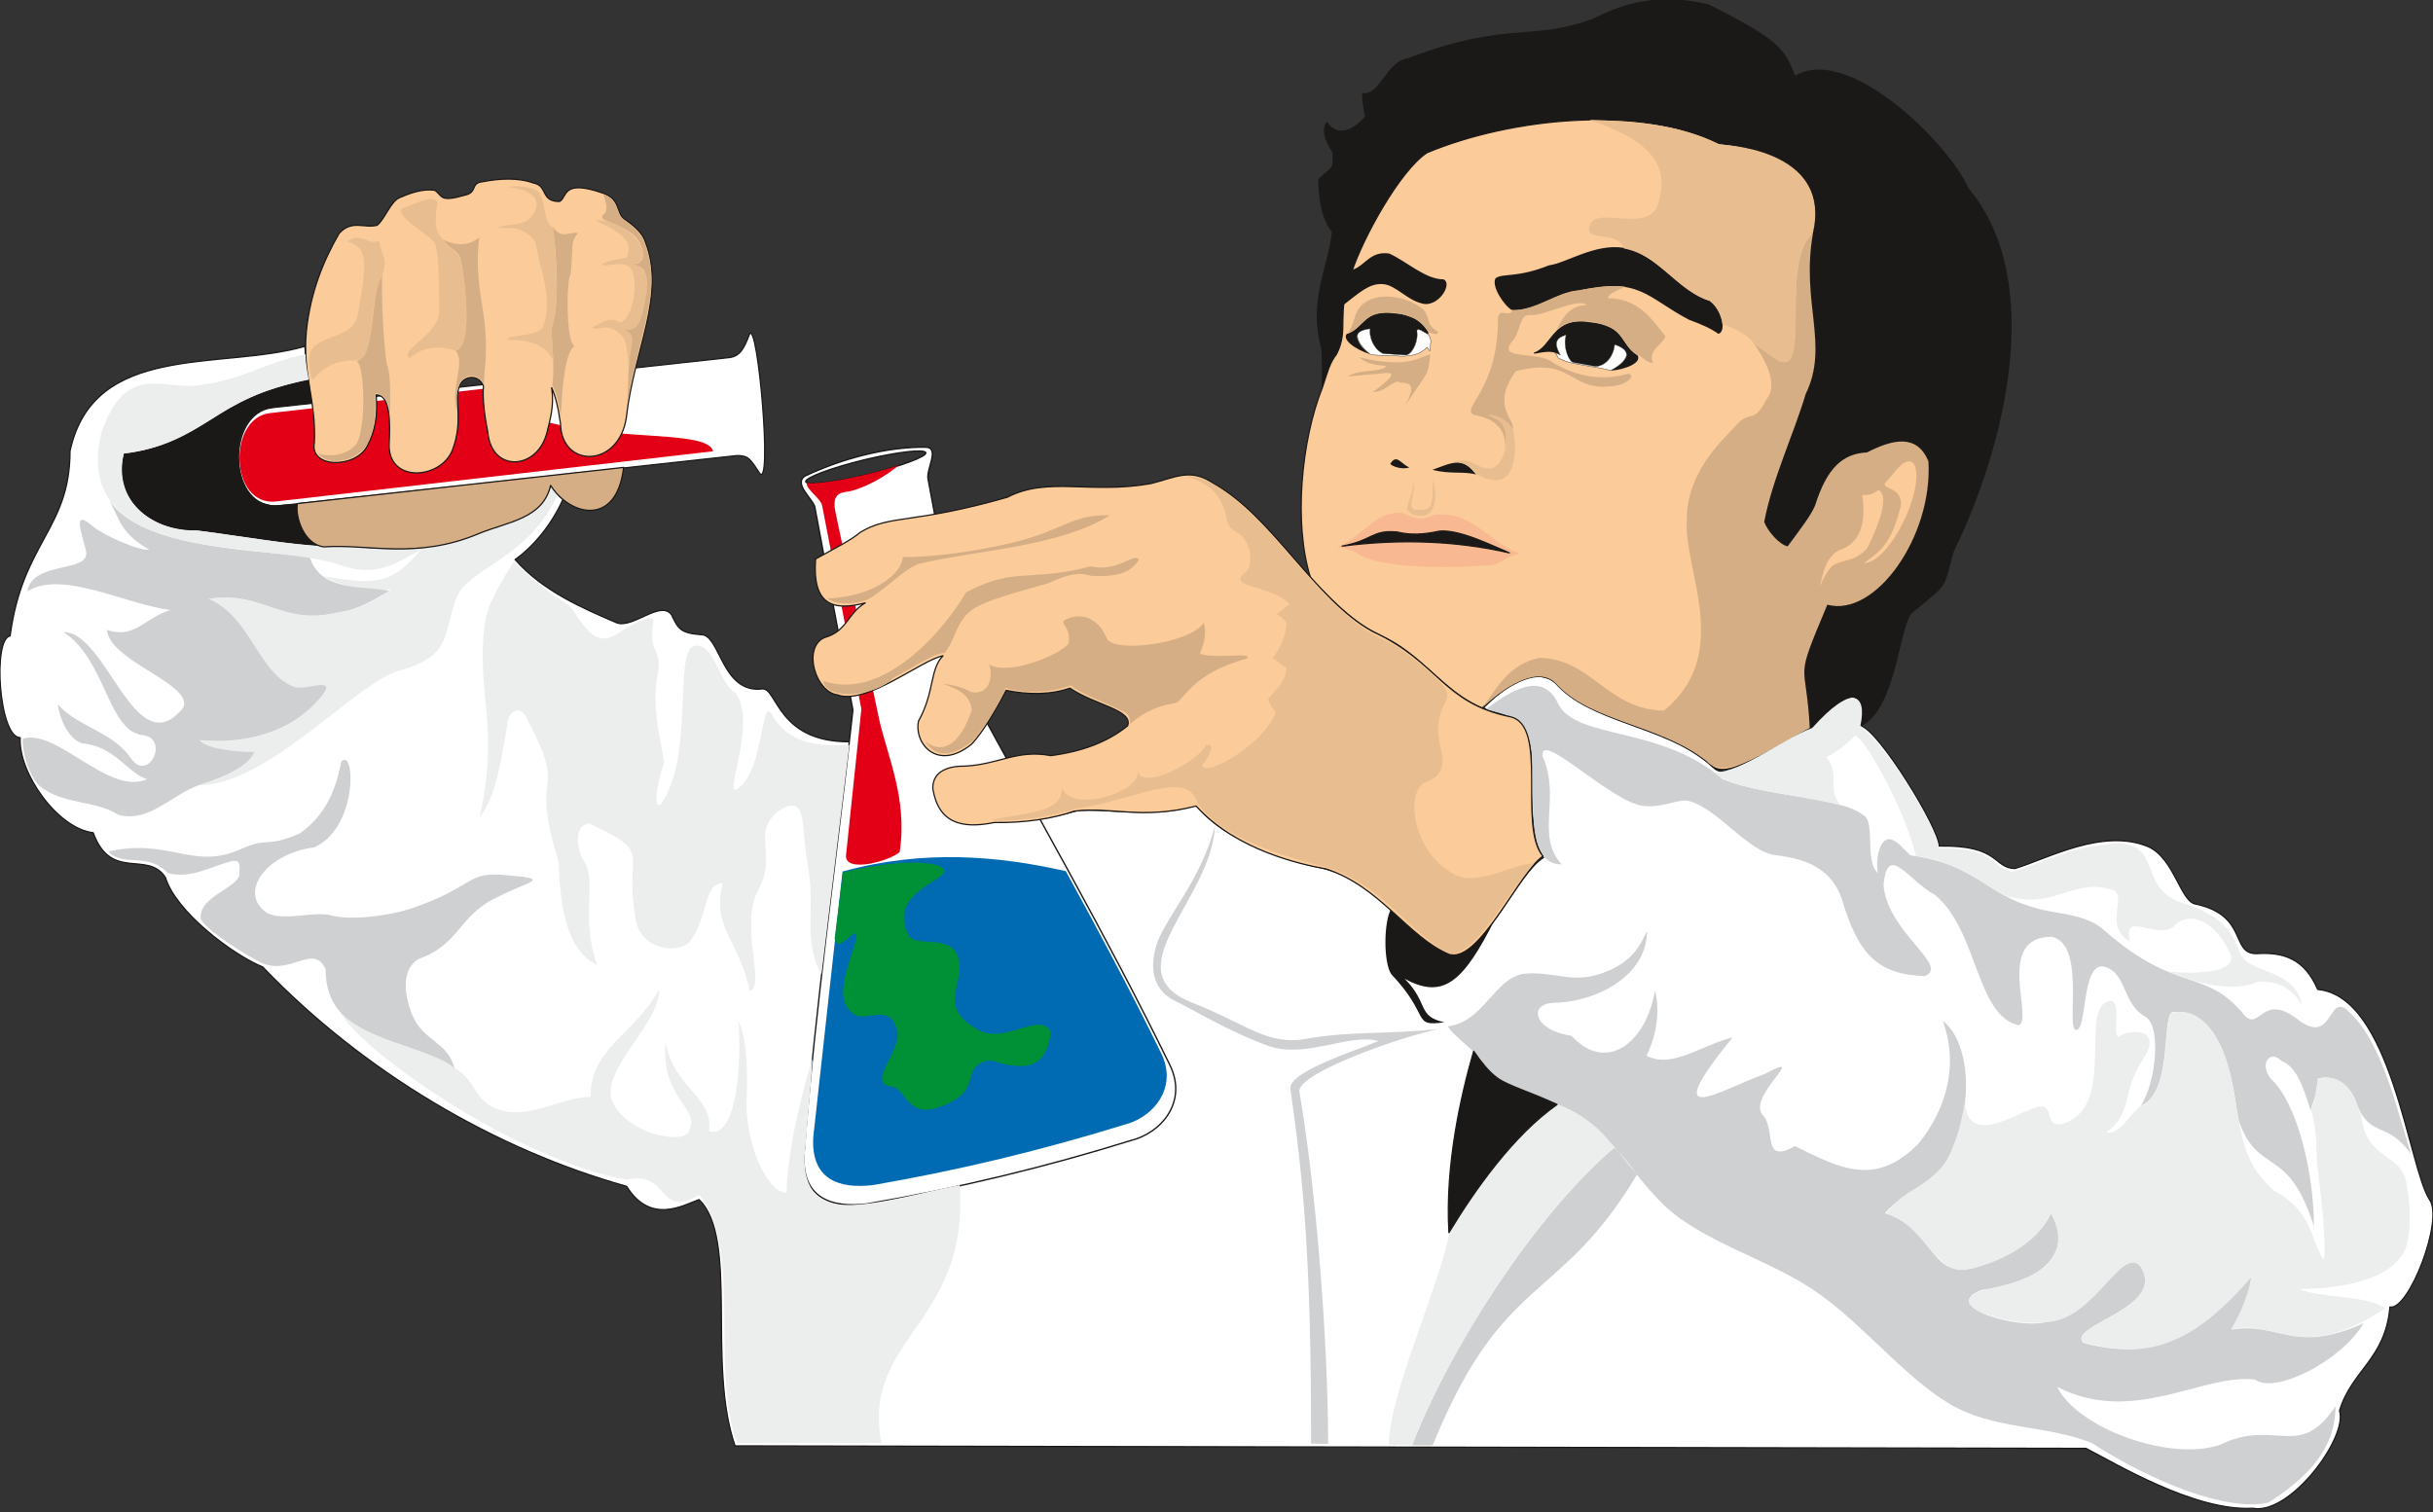 <svg xmlns="http://www.w3.org/2000/svg" xml:space="preserve" width="736.819" height="458.117" fill-rule="evenodd" stroke-linejoin="round" stroke-width="28.222" preserveAspectRatio="xMidYMid" version="1.2" viewBox="0 0 19495 12121"><rect x="0" y="0" width="19495" height="12121" fill="#333333" stroke="none"/><defs class="ClipPathGroup"><clipPath id="a" clipPathUnits="userSpaceOnUse"><path d="M0 0h19495v12121H0z"/></clipPath></defs><g class="SlideGroup"><g class="Slide" clip-path="url(#a)"><g class="Page"><g class="com.sun.star.drawing.ClosedBezierShape"><path fill="none" d="M-6 2770h19507v9328H-6z" class="BoundingBox"/><path fill="#FFF" d="M7965 6593c211 8 457-38 668-96 221-23 623 66 953-46 224 302 796 465 996 503 498 122 585 477 1047 704 289-35 528-658 739-785-117-186-102-648-94-823-61-366-162-290-389-376 140-138 412-379 608-176 264 290 833 282 1254 668 110 79 376-144 765-327 429-457 421-186 399-21 144 36 627 821 627 963 490-10 429 175 607 180 267-81 704-327 1069-175 209 94 259 445 381 460 422 91 275 400 486 397 208-13 381 33 490 287 594 54 729 1430 896 1684 117 160-167 894-317 861-36 417-307 508-404 831 69 213-396 841-696 782-467 28-1120-371-1336-480l-10824-20c-229-658 31-1666-289-1974-130 48-389 201-580-106-1054-295-2108-915-2916-1758-248-102-698-446-779-717-143-221-437 35-579-359-290-35-602-485-585-762-171 0-222-795-81-815 99-752 480-858 480-1481 188-878 1209-647 1882-840 8 154 46 325 59 459-99 8-211 15-315 31-160 17-275 180-275 386 0 208 64 373 285 401l185-15c13 480 376 297 503 350 399 23 635 26 1120-172 346-117 353-183 412-320 28 38 66 83 94 106-89 198-231 374-384 483 224 254 541 389 818 508 130 43 351-188 437-64 53 115 74 145 236 158 153-5 163 477 493 434 117-2 122 430 701 424 211 82 457 315 671 399 66 302 322 277 482 249Z"/><path fill="none" stroke="#1B1918" stroke-linecap="round" stroke-width="10" d="M7965 6593c211 8 457-38 668-96 221-23 623 66 953-46 224 302 796 465 996 503 498 122 585 477 1047 704 289-35 528-658 739-785-117-186-102-648-94-823-61-366-162-290-389-376 140-138 412-379 608-176 264 290 833 282 1254 668 110 79 376-144 765-327 429-457 421-186 399-21 144 36 627 821 627 963 490-10 429 175 607 180 267-81 704-327 1069-175 209 94 259 445 381 460 422 91 275 400 486 397 208-13 381 33 490 287 594 54 729 1430 896 1684 117 160-167 894-317 861-36 417-307 508-404 831 69 213-396 841-696 782-467 28-1120-371-1336-480l-10824-20c-229-658 31-1666-289-1974-130 48-389 201-580-106-1054-295-2108-915-2916-1758-248-102-698-446-779-717-143-221-437 35-579-359-290-35-602-485-585-762-171 0-222-795-81-815 99-752 480-858 480-1481 188-878 1209-647 1882-840 8 154 46 325 59 459-99 8-211 15-315 31-160 17-275 180-275 386 0 208 64 373 285 401l185-15c13 480 376 297 503 350 399 23 635 26 1120-172 346-117 353-183 412-320 28 38 66 83 94 106-89 198-231 374-384 483 224 254 541 389 818 508 130 43 351-188 437-64 53 115 74 145 236 158 153-5 163 477 493 434 117-2 122 430 701 424 211 82 457 315 671 399 66 302 322 277 482 249Z"/></g><g class="com.sun.star.drawing.ClosedBezierShape"><path fill="none" d="M6414 3578h3014v6085H6414z" class="BoundingBox"/><path fill="#FFF" d="M6451 3815c310-147 670-235 965-231 119 2 5 175 20 254l310 1654c545 1014 1114 1992 1627 3042 147 297-69 548-313 607-683 213-1388 383-2114 508-292 35-527-51-503-409 89-1175 262-2366 391-3550l-305-1626c-10-59-176-188-78-249Zm0 0Zm498-13c261-63 475-142 469-173-7-33-228-7-492 56-262 64-475 143-470 176 7 30 228 5 493-59Z"/><path fill="none" stroke="#1B1918" stroke-linecap="round" stroke-width="11" d="M6451 3815c310-147 670-235 965-231 119 2 5 175 20 254l310 1654c545 1014 1114 1992 1627 3042 147 297-69 548-313 607-683 213-1388 383-2114 508-292 35-527-51-503-409 89-1175 262-2366 391-3550l-305-1626c-10-59-176-188-78-249Z"/><path fill="none" stroke="#1B1918" stroke-linecap="round" stroke-width="11" d="M6949 3802c261-63 475-142 469-173-7-33-228-7-492 56-262 64-475 143-470 176 7 30 228 5 493-59Z"/></g><g class="com.sun.star.drawing.ClosedBezierShape"><path fill="none" d="M6464 3729h762v3202h-762z" class="BoundingBox"/><path fill="#E30016" d="M6464 3871c127 15 509-64 737-142-99 86-264 180-399 210-89 8-130 36-110 153l349 1657c64 302 234 647 168 1079-69 69-443 176-430 26l123-1171-314-1629c-10-59-131-132-124-183Z"/></g><g class="com.sun.star.drawing.ClosedBezierShape"><path fill="none" d="M1907 2666h4227v1395H1907z" class="BoundingBox"/><path fill="#FFF" d="m2184 3267 3666-402c77-13 110-66 155-185 66-134 188 1272 79 1109-74-113-89-138-178-138l-3666 402c-418 46-436-745-56-786Z"/><path fill="none" stroke="#1B1918" stroke-linecap="round" stroke-width="10" d="m2184 3267 3666-402c77-13 110-66 155-185 66-134 188 1272 79 1109-74-113-89-138-178-138l-3666 402c-418 46-436-745-56-786Z"/></g><g class="com.sun.star.drawing.ClosedBezierShape"><path fill="none" d="M1919 3111h3795v911H1919z" class="BoundingBox"/><path fill="#E30016" d="m2163 3311 1751-200c427 521 1753 275 1799 506l-3499 402c-375 43-393-669-51-708Z"/></g><g class="com.sun.star.drawing.ClosedBezierShape"><path fill="none" d="M2444 1429h2789v2368H2444z" class="BoundingBox"/><path fill="#FBCB99" d="M5019 3344c59-537 318-979 153-1402-23-81-104-142-178-193-61-58-23-155-168-203-327-113-279 38-343 69-155 0-91-127-208-148-124-45-272-37-411-10-95 10-37 86-139 107-200 58-177 10-238-38-102-18-216 28-285 58-71 28-119 173-180 221-102 28-203-48-305 66-124 214-229 468-262 781-34 350 79 546 64 895-41 208 328 208 422 30 63-116 88-241 73-412 117 0 112 227 104 397-7 310 409 282 506 48 94-246 10-406 58-516 28-81 150-102 192 0-10 96 10 250 35 372 31 327 402 302 475-5 21-92 59-204 36-354 30 66 53 158 71 288 8 363 470 355 528-51Z"/><path fill="none" stroke="#1B1918" stroke-linecap="round" stroke-width="10" d="M5019 3344c59-537 318-979 153-1402-23-81-104-142-178-193-61-58-23-155-168-203-327-113-279 38-343 69-155 0-91-127-208-148-124-45-272-37-411-10-95 10-37 86-139 107-200 58-177 10-238-38-102-18-216 28-285 58-71 28-119 173-180 221-102 28-203-48-305 66-124 214-229 468-262 781-34 350 79 546 64 895-41 208 328 208 422 30 63-116 88-241 73-412 117 0 112 227 104 397-7 310 409 282 506 48 94-246 10-406 58-516 28-81 150-102 192 0-10 96 10 250 35 372 31 327 402 302 475-5 21-92 59-204 36-354 30 66 53 158 71 288 8 363 470 355 528-51Z"/></g><g class="com.sun.star.drawing.ClosedBezierShape"><path fill="none" d="M10550-6h5570v5848h-5570z" class="BoundingBox"/><path fill="#1B1918" d="M14501 5835c-30-572-132-338 140-988 384 104 846-546 810-1148-91-219-279-181-492-71-196 10-320 124-414 424-33 79-105 170-221 327-64-12-158-116-188-195 63-338 241-716 332-1024 191-394-40-732 59-1291 142-600-518-691-752-719-628-310-1660-211-2340 74-216 142-516 683-607 967-125 341-16 442-117 646-56 71-74 145-115 270 0-71 5-237-5-314-103-388 49-627 87-934-87-107-110-277-110-422 125-114 115-76 115-213-38-61-102-163-51-242 71 110 193 87 310-45-10-59-23-112-23-186 147 18 185-254 371-282 795-302 990-129 1481-317 210-104 490-215 918-112 566 285 604 348 693 574 424-261 1229 539 1387 897 627 747 282 2089-117 2904-94 315-20 236-345 503-105 175-125 775-407 904 48-129 10-277-109-226-102 76-208 173-290 239Z"/><path fill="none" stroke="#1B1918" stroke-linecap="round" stroke-width="10" d="M14501 5835c-30-572-132-338 140-988 384 104 846-546 810-1148-91-219-279-181-492-71-196 10-320 124-414 424-33 79-105 170-221 327-64-12-158-116-188-195 63-338 241-716 332-1024 191-394-40-732 59-1291 142-600-518-691-752-719-628-310-1660-211-2340 74-216 142-516 683-607 967-125 341-16 442-117 646-56 71-74 145-115 270 0-71 5-237-5-314-103-388 49-627 87-934-87-107-110-277-110-422 125-114 115-76 115-213-38-61-102-163-51-242 71 110 193 87 310-45-10-59-23-112-23-186 147 18 185-254 371-282 795-302 990-129 1481-317 210-104 490-215 918-112 566 285 604 348 693 574 424-261 1229 539 1387 897 627 747 282 2089-117 2904-94 315-20 236-345 503-105 175-125 775-407 904 48-129 10-277-109-226-102 76-208 173-290 239Z"/></g><g class="com.sun.star.drawing.ClosedBezierShape"><path fill="none" d="M10420 955h5040v5219h-5040z" class="BoundingBox"/><path fill="#FBCB99" d="M14501 5835c-30-572-132-338 140-988 383 104 846-546 810-1148-91-220-279-182-493-71-195 10-320 124-414 424-33 79-104 170-221 328-63-13-157-117-188-196 64-338 242-717 333-1025 190-393-41-731 58-1290 143-599-518-691-751-719-628-309-1660-210-2341 74-216 142-515 683-607 968-124 340-15 442-117 645-56 71-73 145-114 269-170 424-233 1093-94 1528 480 513 516 388 785 596 195 150 348 341 589 445 163-158 445-351 592-196 279 310 834 331 1218 628 132 195 497-135 815-272Z"/><path fill="none" stroke="#1B1918" stroke-linecap="round" stroke-width="10" d="M14501 5835c-30-572-132-338 140-988 383 104 846-546 810-1148-91-220-279-182-493-71-195 10-320 124-414 424-33 79-104 170-221 328-63-13-157-117-188-196 64-338 242-717 333-1025 190-393-41-731 58-1290 143-599-518-691-751-719-628-309-1660-210-2341 74-216 142-515 683-607 968-124 340-15 442-117 645-56 71-73 145-114 269-170 424-233 1093-94 1528 480 513 516 388 785 596 195 150 348 341 589 445 163-158 445-351 592-196 279 310 834 331 1218 628 132 195 497-135 815-272Z"/></g><g class="com.sun.star.drawing.ClosedBezierShape"><path fill="none" d="M11877 1869h3578v4285h-3578z" class="BoundingBox"/><path fill="#D5AE85" d="M14527 1869c-99 558 133 896-59 1290-91 307-269 686-332 1024 30 79 124 183 188 196 116-157 187-249 220-328 95-300 220-415 416-425 213-109 401-147 492 71 36 603-426 1254-810 1149-273 651-171 417-141 988-310 163-678 435-828 265-381-300-925-310-1205-620-147-155-429 38-591 195 132-185 220-348 454-401 417 0 552 419 1002 422 559-455 152-1136 183-1532 0-359 249-603 391-748 107-134 147-10 244-210 71-79 63-224-97-450 153 81 242 236 310 81 59-266-40-792 163-967Z"/></g><g class="com.sun.star.drawing.ClosedBezierShape"><path fill="none" d="M1597 3894h2868v2400H1597z" class="BoundingBox"/><path fill="#ECEDED" d="m4415 3894 49 81c-254 534-734 570-816 842-99 279-33 441-447 558-336 84-1052 918-1603 918 195-58 396-152 436-264-142 0-376-23-436-94 330 28 723-35 982-359 122-165-147-28-231-71-284-117-337-559-680-704 434-71 586 221 1041 107 170-20 297-104 423-178-159-10-337 8-540-112 399 64 540 87 794-232 289-33 513-139 683-195 226-69 300-160 345-297Z"/></g><g class="com.sun.star.drawing.ClosedBezierShape"><path fill="none" d="M973 3040h11009v5163H973z" class="BoundingBox"/><path fill="#1B1918" d="M11256 7845c193 193 97 302 318 348-267 38-104-46-427-386-63-100-58-409-5-514 119 117 350 315 483 356 121 28 261-160 355-284-256 510-416 647-724 480Zm0 0ZM2473 3040c8 43 21 149 28 193-99 10-236 20-337 38-61 2-265 99-254 406 12 310 180 363 284 373 58-2 127-12 191-12 7 226 91 300 203 339-295-13-729-93-1021-126-303 18-683-221-574-617 315-33 536-168 784-328 260-160 468-213 696-266Z"/></g><g class="com.sun.star.drawing.ClosedBezierShape"><path fill="none" d="M181 4013h19141v8045H181z" class="BoundingBox"/><path fill="#CFD0D2" d="M16761 11565c-376-150-790-102-1151-320-358-221-668-612-1021-866-351-254-770-363-1125-612-356-249-539-747-961-905-259-142-500-119-637-373-20-38-252-218-264-264 284-33 368-377 602-420 256-28 399 96 675-21 221-91 270-228 318-322 0 361-409 571-749 575-209 10-155 223 144 264 280 307 602 53 668-362 41 149 21 337-66 522 201 107 430-81 689-147-612 754-110 426 256 294 376-200-139 173-18 325 115 112-12 407 262 252 389 198 658 315 988-18 175-213 346-574 196-985 178 132 269 558 86 1003-86 287-404 358-549 538 389 122 356 521 699 442 249-66 538-226 630-442 155 242 38 536-554 615-353 135 313 325 526 254 378-23 602-627 749-439 209 332-589 465-462 609 693 191 1046-198 1346-531-10 160-86 295-160 425 396-64 493 203 1062-51-183 305-709 571-871 452-417-53-976 373-1585 58 157 328 904 605 1308 463 439-214 632 132 922-308 0 254-117 506-536 772-333 79-945-172-1417-477Zm0 0Zm2070-3447c-181-194-125 262-404 64-297-238-313 73-435-36-317-397-541-174-1125-684-147-145-419-137-559-186-398-106-467-348-1000-421-66-56-160-198-231-89-26 51-46 127-31 231-109-97-15-417-117-465-178-145-777-145-1125-287-495-429-1163-315-1316-599-127-280-383-107-584 38 76 25 211 43 287 122 213 228-76 1117 323 1122-214-228-5-541-153-863-35-231 554 371 808 394 160 20 284-67 376-36 239 76 470 414 693 432 231 30 435 101 521 353 132 444 287 602 663 615 208-82-297-346-330-729 33-348 195-39 416 81 341 287 325 963 666 1042 127-40-196-709 266-709 277 58 110 727 194 747 94 8 40-562 233-506 173 51 140 293 318 397 134 59 96 523-31 716 267-106 158-762 262-751 442-31 490 716 518 858 157 465 399 196 607 861 0-429-132-988-345-1184-97-121-5-238 86-142 112 41 168 186 231 394 28-71 59-178 59-252 101-35 259 16 317 216 112 262 236 117 432 389-94-272-219-881-490-1133Zm0 0Zm-5896 1080c-609 515-1303 1567-1620 2385h165c566-1392 1008-1120 1636-2167-31-46-89-129-181-218Zm0 0ZM9736 6619c-30 599-833 1163-180 1418 453 180 606 353 936 284 345-58 655-30 1049-76-277 51-1136 348-1130 501 144 838 231 2067 231 2827l-137-3c2-1463-59-2098-166-2847-5-130 458-280 707-379-239-66-585 145-884 38-298-106-619-299-735-354-216-101-211-305-153-477 87-224 346-498 462-932Zm0 0ZM3643 8568c-363-267-1034-209-1034-801-96-206-274 43-498-44-129-55-470-276-503-358-20-193 336-251 310-381 10-81-17-94-68-81-168 46-325 142-506 94-162-173-355-41-475-173 491-109 676 153 1057-17 231-105 198-6 477-128 262-185 303-454 333-576 112-112 132 533-218 688-391 51-617 371-374 529 143 63 361-18 503 15 168 48 478 0 630-48 534-176 452-310 788-272 373 30 162 48-79 175-310 142-300 379-630 495-142 82-119 285-53 448 86 214 289 214 340 435Zm0 0ZM2482 4462c81 290 460 231 638 274-117 64-239 150-409 171-455 114-607-178-1039-107 340 145 394 587 678 703 86 41 356-94 231 72-259 322-653 386-983 358 61 71 295 94 440 94-43 111-242 205-440 264-221 76-404 307-650 239-178-117-442-79-630-229-99-96-146-315-135-381 275-84 689 462 996 325-145-40-264-267-518-287-97-28-175-162-198-312 173 188 437 213 592 439 139 186 312-178 76-195-269-49-285-602-620-823 346-5 574 1079 958 604 84-188-592-371-612-622 226 71 284-84 505-160-361-48-866-323-1143-150 41-249 508-142 470-323-28-129-122-355 58-195 82 66 361 195 450 185-239-137-239-251-320-393 254 363 1036 388 1605 449Z"/></g><g class="com.sun.star.drawing.ClosedBezierShape"><path fill="none" d="M784 2840h18526v8742H784z" class="BoundingBox"/><path fill="#ECEDED" d="M13738 6192c144 143 647 168 1011 262-120-147 3-239-115-386 60-23 189-125 222-165 43-69 409 576 495 957 265 36 432 145 699 313 414 138 556-155 889-36 102 59-86 281 127 410-61-274 236 18 373-142 107-97 300-31 419 213 99 163-193 198-492 168 264 107 536 168 729 81 111-5 249 20 353 191-71-318-452-242-506-437-63-186-183-292-421-374-399-102-186-470-544-488-422 23-594 160-856 228-165-30-127-198-587-188-7-144-386-787-627-983 56-259-71-335-385 18-231 84-558 351-784 358Zm0 0Zm2007 2638c20 363 407 94 554 51 180-69 66 157 221 127 429-115 162-864 348-971 162-94 43 290 112 270 68-56 375-82 182 198-167 266-71 416-284 569 102 33 211-176 279-211 265-122 158-719 252-747 239-53 399 213 465 506 89 406 61 673 350 922 313 172 285 388 394 551 28-102-20-496-38-656-31-215-5-365-64-546 38-73 41-162 56-246 267-66 315 236 348 290 36 378 340 294 366 571 23 130 33 282 8 429-59 361-666 394-867 394 145 74 541 46 684 155-673 449-869 84-1230 168 84-148 143-315 160-420-581 681-978 613-1336 529-162-102 427-226 485-473-7-172-99-231-221-99-144 135-332 414-589 404-183 43-790-101-549-231 41-53 887-86 602-643-66 181-330 392-688 455-239 38-355-396-635-447 244-328 503-130 635-899Zm0 0Zm-3260 23c-297 193-647 647-871 1023-76 424-485 1296-485 1705h185c282-729 978-1847 1618-2383-104-160-274-277-447-345Zm0 0Zm-9754-734c236 238 736 289 912 442 190 106 139 266 370 337 232 72 488-106 719-106 0-397 343-490 549-861 10 269-473 645-376 896 119 259 545 341 608 252 117-209-217-244-181-729 63 368 392 444 349 716 233 71 261-592 236-884 79 175 68 440 68 582-33 335 145 795 318 795 0-287 122-823 208-1072-12 216-40 465-53 670-43 282 33 496 312 501 264 5 658-112 920-160 79 1120-790 1219-628 2067H5907c-219-579 45-1564-303-1988-346 195-232-201-585-122-901-165-2131-1039-2288-1336Zm0 0Zm3506-1619c249-158 175 144 236 434 66 359-46 603 109 875l224-1838c-142 0-460 41-622-246-87-152-61 457-275 597-122 81 165-539-18-770-134-79-162-404-332-376-161 64 5 866-258 1263-73 68-40-158 21-328-39-239-97-434-56-688 50-231-71-168-33-427 30-107-191 23-239 51-160 127-249 89-404-158-38-63-216-127-472-391-97 165-209 325-234 501-71 556 122 828-41 1551 142-175 181-523 221-734 0-124 115-175 165-43 336 643 0 343 247 1131 12 326 48 704 310 831-145-396 12-687-117-847-54-109-64-277 51-289 533 251 274 203 373 768 38 246 339 284 433 180 150-188 109-468 264-468-89 354 129 448 218 864 127-43-73-490 54-783 183-320-51-475 175-660Zm0 0ZM2449 2840c-325 63-521 208-821 241-289 71-612-216-818 394-245 1074 1326 845 1933 1059 275 94 435-21 646-137-359 20-491-23-775-18-249-5-686-82-1029-127-401 5-675-254-594-617 663-84 711-448 1483-592-2-16-28-135-25-203Z"/></g><g class="com.sun.star.drawing.ClosedBezierShape"><path fill="none" d="M11600 8420h884v1465h-884z" class="BoundingBox"/><path fill="#1B1918" d="M11808 8425c-102 355-230 915-198 1454 208-345 519-783 867-1027-216-100-396-151-479-212-81-61-119-119-190-215Z"/><path fill="none" stroke="#1B1918" stroke-linecap="round" stroke-width="10" d="M11808 8425c-102 355-230 915-198 1454 208-345 519-783 867-1027-216-100-396-151-479-212-81-61-119-119-190-215Z"/></g><g class="com.sun.star.drawing.ClosedBezierShape"><path fill="none" d="M6516 6869h2835v2637H6516z" class="BoundingBox"/><path fill="#006AB3" d="M8540 6982c260 475 519 958 763 1457 140 282-66 520-297 576-649 201-1319 364-2011 483-277 33-500-48-478-389l234-2124c646-179 1248-126 1789-3Z"/></g><g class="com.sun.star.drawing.ClosedBezierShape"><path fill="none" d="M6508 3801h5861v3860H6508z" class="BoundingBox"/><path fill="#FBCB99" d="M12099 5744c-541-112-569-437-1097-681-463-251-811-933-1274-1185-185-133-312-50-508-2-485 86-825-59-1148 109-765 219-933 135-1177 280-86 71-180 114-360 215-27 365 134 421 398 352-144 84-144 229-330 279-174 84-68 435 107 458 233 86 675-282 846-313-107 107-66 290-196 523-38 176 147 407 422 188 96-96 224-325 280-434 175 36 361 36 511-18 200 137 510 175 462 302-155 127-361 206-615 239-269-51-414 69-684 84-122-2-262 31-262 178 44 277 229 328 493 274 245 5 476-33 641-91 292-38 544 71 976-41 320 354 838 468 1041 504 435 142 649 538 981 683 242 87 564-653 757-785-203-242 51-1052-264-1118Z"/><path fill="none" stroke="#1B1918" stroke-linecap="round" stroke-width="10" d="M12099 5744c-541-112-569-437-1097-681-463-251-811-933-1274-1185-185-133-312-50-508-2-485 86-825-59-1148 109-765 219-933 135-1177 280-86 71-180 114-360 215-27 365 134 421 398 352-144 84-144 229-330 279-174 84-68 435 107 458 233 86 675-282 846-313-107 107-66 290-196 523-38 176 147 407 422 188 96-96 224-325 280-434 175 36 361 36 511-18 200 137 510 175 462 302-155 127-361 206-615 239-269-51-414 69-684 84-122-2-262 31-262 178 44 277 229 328 493 274 245 5 476-33 641-91 292-38 544 71 976-41 320 354 838 468 1041 504 435 142 649 538 981 683 242 87 564-653 757-785-203-242 51-1052-264-1118Z"/></g><g class="com.sun.star.drawing.ClosedBezierShape"><path fill="none" d="M10750 1980h3055v993h-3055z" class="BoundingBox"/><path fill="#1B1918" d="M11983 2231c53-44 168 0 430-105 125-13 369-177 595-140 271 46 439 354 691 423 99 73 137 244 71 267-66-46-137-77-234-112-345-181-394-347-889-234-165 5-345 170-532 155-58-30-167-188-132-254Zm0 0Zm-416 8c-145 0-288-139-435-207-152-23-193 96-292 129-35 85-121 235-79 286 127-97 209-178 318-170 107 5 200 139 338 160 124 7 221-168 150-198Zm0 0Zm724 587c145-48 148-293 445-244 292 27 241 178 386 267 33 56-89 112-218 122 40-25 88-48 114-91 46-54-23-97-81-120-6 107-92 188-166 176l-162-28c-61-23-84-173-61-222-127 30-61 125-46 163-79-68-229 8-211-23Zm0 0Zm-849-168c-43-66-107-132-251-145-277-38-249 114-399 163-41 45 66 125 188 163-38-30-79-61-97-109-33-62 36-87 97-95-13 100 58 199 127 202l157 10c61-8 104-141 89-192 5-53 114 66 89 3Z"/></g><g class="com.sun.star.drawing.ClosedBezierShape"><path fill="none" d="M11140 3681h688v123h-688z" class="BoundingBox"/><path fill="#1B1918" d="M11478 3765c148-52 240-112 349 38-99-28-212 0-349-38Zm0 0Zm-186-18c-71-34-102-112-152-29 10 15 83 49 152 29Z"/></g><g class="com.sun.star.drawing.ClosedBezierShape"><path fill="none" d="M10711 4109h1469v437h-1469z" class="BoundingBox"/><path fill="#F8B892" d="M10711 4387c220-92 297-285 521-278 127 53 140 66 262 17 318-32 428 222 684 312-104 8-137 87-249 92-201 18-893 46-1076-110-56-16-82-36-142-33Z"/></g><g class="com.sun.star.drawing.ClosedBezierShape"><path fill="none" d="M10749 4250h1351v188h-1351z" class="BoundingBox"/><path fill="#1B1918" d="M10754 4377c253-48 238-132 442-113 105 26 209 21 338-7 165-15 428 120 560 174-438-100-887-112-1340-54Z"/><path fill="none" stroke="#1B1918" stroke-linecap="round" stroke-width="10" d="M10754 4377c253-48 238-132 442-113 105 26 209 21 338-7 165-15 428 120 560 174-438-100-887-112-1340-54Z"/></g><g class="com.sun.star.drawing.ClosedBezierShape"><path fill="none" d="M11275 3322h866v813h-866z" class="BoundingBox"/><path fill="#E8BD8F" d="M11921 3322c56 22 86 40 111 73 79 71 31 375-111 359-87 0-135-97-268-52 115 0 136 68 181 101 64 35 178 78 244 7 84-102 66-298 41-382-43-61-117-101-198-106Zm0 0Zm-438 524c23 89 33 190-26 261-33 44-162 33-182-28 0-48 53-144 50-210 26 58-50 175 3 215 160 16 147-27 155-238Z"/></g><g class="com.sun.star.drawing.ClosedBezierShape"><path fill="none" d="M11786 2293h1560v1306h-1560z" class="BoundingBox"/><path fill="#D5AE85" d="M12057 3598c23-160-97-251-244-271-119-54 190-189 190-767 3-109 89-5 117-74 197-2 347-142 530-160 142-27 315-42 374-27-103 40-128 60-143 91 250 3 346 160 463 303 0 51-152 117-97 216-55 0-78-46-121-63-102-54-115-153-179-196-92-67-358-130-478 0 74-156 142-202 244-204-63-66-348 91-452 79-93-8-69 133-151 219-112 147 222 66 334 163 175 104 386 152 600 88 76 13-18 94-128 100-345 43-312-239-770-120-209 287 5 392-26 463-25-55-114-114-200-114 45 26 188 46 137 274Z"/></g><g class="com.sun.star.drawing.ClosedBezierShape"><path fill="none" d="M10797 2376h727v303h-727z" class="BoundingBox"/><path fill="#D5AE85" d="M10798 2675c73-28 126-109 191-145 107-49 236-21 320 13 54 20 90 43 138 117 0 0 76 38 76 0-104-61-58-107-116-177-116-101-324-141-449-71-125 71-87 166-160 263Z"/></g><g class="com.sun.star.drawing.ClosedBezierShape"><path fill="none" d="M10800 2841h662v407h-662z" class="BoundingBox"/><path fill="#D5AE85" d="M10893 2864c206 51 352 49 438 21 44-8 87-38 130-43-23 188-18 125-198 405 81-166 43-176-46-181-35-38-123 82-217 76 0 0 122-86 143-124 23-38-31-31-110-21-68 3-150 13-233 21 88-64 269-28 309-85-99-8-162-20-216-69Z"/></g><g class="com.sun.star.drawing.ClosedBezierShape"><path fill="none" d="M12732 959h1814v1946h-1814z" class="BoundingBox"/><path fill="#E8BD8F" d="M13013 1992c-51-149-294-51-280-169 36-188 424 43 542-157 135-366-92-554-542-706 315 15 692 20 1038 198 160 7 902 81 755 711-198 174-112 669-147 897-26 196-82 173-321-7-67-94-178-132-257-163-8-76-56-155-104-185-244-74-396-366-684-419Z"/></g><g class="com.sun.star.drawing.ClosedBezierShape"><path fill="none" d="M14582 3697h775v1008h-775z" class="BoundingBox"/><path fill="#FBCB99" d="M15339 3721c89 200-200 792-404 792 143-103 222-164 295-456 18-156-150-131-127-186 74-69 163-236 236-150Zm0 0Zm-757 982c27-124 53-241 154-293 158-51 221-196 186-444 54 0 72 5 128-40 117 57-56 400-87 466-92 105-173 90-262 131-38 20-84 91-119 180Z"/></g><g class="com.sun.star.drawing.ClosedBezierShape"><path fill="none" d="M10874 2632h2163v341h-2163z" class="BoundingBox"/><path fill="#FFF" d="M10977 2838c56 17 130 5 247 17 101 0 160-20 212-72 10 13 22 47 25 18-3-43 18-86-20-122-27-15-90-62-88-23 13 74-30 172-81 189-58 0-127-10-188-10-51-20-114-100-107-201-30 5-105 15-101 63 12 69 71 113 101 141Zm0 0Zm1572-154c-28 110 28 215 56 220l183 33c101-10 145-109 150-176 48 17 96 40 96 84-10 54-81 99-129 125-102-33-323-46-397-92-31-2-23-28-49-50 23 5 31 10 44 17-62-107-24-140 46-161Z"/><path fill="none" stroke="#1B1918" stroke-linecap="round" stroke-width="3" d="M10977 2838c56 17 130 5 247 17 101 0 160-20 212-72 10 13 22 47 25 18-3-43 18-86-20-122-27-15-90-62-88-23 13 74-30 172-81 189-58 0-127-10-188-10-51-20-114-100-107-201-30 5-105 15-101 63 12 69 71 113 101 141Zm1572-154c-28 110 28 215 56 220l183 33c101-10 145-109 150-176 48 17 96 40 96 84-10 54-81 99-129 125-102-33-323-46-397-92-31-2-23-28-49-50 23 5 31 10 44 17-62-107-24-140 46-161Z"/></g><g class="com.sun.star.drawing.ClosedBezierShape"><path fill="none" d="M2547 1556h2674v2141H2547z" class="BoundingBox"/><path fill="#D5AE85" d="M5026 3224c10-181 5-292 38-496 0-50-15-63-71-86 89 3 137 5 178-263 43-266-59-238-107-264 61 5 79-23 89-56 5-269-381-264-323-335 61-38 8-140 6-167 114 38 109 144 144 185 54 53 153 104 188 213 36 110 71 231 38 455-43 268-124 501-180 814Zm0 0Zm-1899 117c0-252 0-353-28-425-23-144-46-529-36-712-99 130-46 649-206 690 69 33 77 556-5 670-84 94-223 97-304 71 114 130 360 31 408-104 49-112 56-229 51-378 31-8 117 30 120 188Zm0 0Zm531-59c-48-183 74-373-7-472 142-36 74-552 43-725-20-89-114-97-135-160 102 46 196 46 280-21-46 412 71 572 53 959 0 53-13 122-15 219-64-128-246-97-219 200Zm0 0Zm768-193c22-195-8-320-6-457 67-181 41-611 8-816 74 111 136 35 202 53-59 76-36 76-56 323-39 50-39 557 30 582-48 33-92 150-110 559-28-135-28-170-68-244Z"/></g><g class="com.sun.star.drawing.ClosedBezierShape"><path fill="none" d="M2375 3741h2629v665H2375z" class="BoundingBox"/><path fill="#D5AE85" d="M2382 4036c-17 122 61 329 213 347 351-26 745 104 1243-107 232-95 513-118 574-386 153 245 529 337 585-144l-2615 290Z"/><path fill="none" stroke="#1B1918" stroke-linecap="round" stroke-width="10" d="M2382 4036c-17 122 61 329 213 347 351-26 745 104 1243-107 232-95 513-118 574-386 153 245 529 337 585-144l-2615 290Z"/></g><g class="com.sun.star.drawing.ClosedBezierShape"><path fill="none" d="M2476 1493h2712v1553H2476z" class="BoundingBox"/><path fill="#E8BD8F" d="M5036 2948c-12-198-25-238-71-274-101-94-167-20-221-46 109-68 160-84 226-43 102-25 160-359 74-448-64-38-140-10-216-10-28-20 117-53 190-61 67-137-45-203-243-297 78-21 274 68 332 162 77 89 51 191-40 181 193 63 99 280 78 410-27 76-35 116-154 127 134 17 48 149 45 299Zm0 0Zm-603-53c-66-178-302-170-360-170-54-41 259-23 279-109 86-224-36-502-58-659-16-56-89-102-127-115-41-27-204-5-171-20 107-41 247 10 303-162 30-175-325-153-198-166 73-4 162 11 203 36 73 43 43 267 129 292 28 325 51 634-15 814 5 51 13 211 15 259Zm0 0Zm-787-84c-117-46-272-30-363 61-92-71 238-185 236-381-3-185 5-547-56-565-53-61-305-205-239-256 127-46 252-115 282-46-38 193 0 264 56 302 41 82 125 92 132 173 33 191 97 682-48 712Zm0 0Zm-794 76c-132 0-249 36-348 158-22-48-27-112-27-163 0-218 342-137 388-353 99-516 51-542-79-595 112-76 145 30 252 0 30 175 71 91 25 282-119 191-45 676-211 671Z"/></g><g class="com.sun.star.drawing.ClosedBezierShape"><path fill="none" d="M7935 3817h4356v3827H7935z" class="BoundingBox"/><path fill="#E8BD8F" d="M9500 3818c280 66 318 275 333 353 23 115 137 64 183 252 15 183-54 155-71 201-56 83 277 81 393 224-30 0-86 71-116 71 30 0 86 71 86 71 0 110-56 216-114 287 28 0 86 71 114 71 0 110-86 181-145 252 0 36 59 109 59 109-87 249-564 528-590 424 54-61 115-188 31-160-54 122-506 371-549 209 38 165-534 340-605 132 2 195-244 193-574 259 243 20 535-46 680-89 497-79 900-323 982-46 177 273 708 435 1033 512 455 139 690 561 992 693 201 10 422-439 668-721-150-10-467 200-650 78-320-177-379-638-229-727 94-28 173-91 140-244-102-396 127-391 13-533-87-107-346-313-433-348-262-109-445-308-648-522-86-109-300-340-376-432-165-150-394-392-607-376Z"/></g><g class="com.sun.star.drawing.ClosedBezierShape"><path fill="none" d="M6596 4130h3402v1911H6596z" class="BoundingBox"/><path fill="#D5AE85" d="M6631 4796c366-13 600-199 602-331 274 0 582-48 861-111 420-97 486-233 799-224-404 251-1048 277-1510 384-114 17-328 248-440 294-109 43-256 36-312-12Zm0 0Zm-35 661c482 168 972-410 1145-710 203-106 335-127 475-134 141-11 288-11 522-74 218 53 363-122 386-51-56 92-158 140-381 127-107-35-203-5-348 61-146 41-423 114-550 178-190 91-175 260-277 379-91 0-310 155-411 199-117 142-534 193-561 25Zm0 0Zm820 488c140 104 277 22 371-254-10-138-158-186-229-209 59 0 170 31 221 64 127 28 186-89 147-224 125 97 532-53 634-160 30-135-79-168-25-194 121-63 261-23 332 146 51 127 676 43 778-123 20 59 15 143-31 250 150 43 429-20 376 38-447 117-508 348-577 356-134 23-241 66-358 167 0-45-5-76-53-99-183-89-348-144-422-211-122 54-379 74-521 21-33 104-206 363-260 421-137 112-289 160-383 11Z"/></g><g class="com.sun.star.drawing.ClosedBezierShape"><path fill="none" d="M6687 6913h1733v1982H6687z" class="BoundingBox"/><path fill="#009035" d="M6754 6992c243-60 582-110 763-55 233 94-438 170-237 561 74 109 376-38 407 223 17 205-163 352 145 530 221 127 503-153 587 20-28 282-198 282-289 269-143-2-174-81-288-10-107 61-5 214-264 323-295 129-298-84-415-142-255-13 94-305 18-473-53-188-234-56-326-102-205-111-35-435 0-592 46-191-147 132-167-23l66-529Z"/></g></g></g></g></svg>

